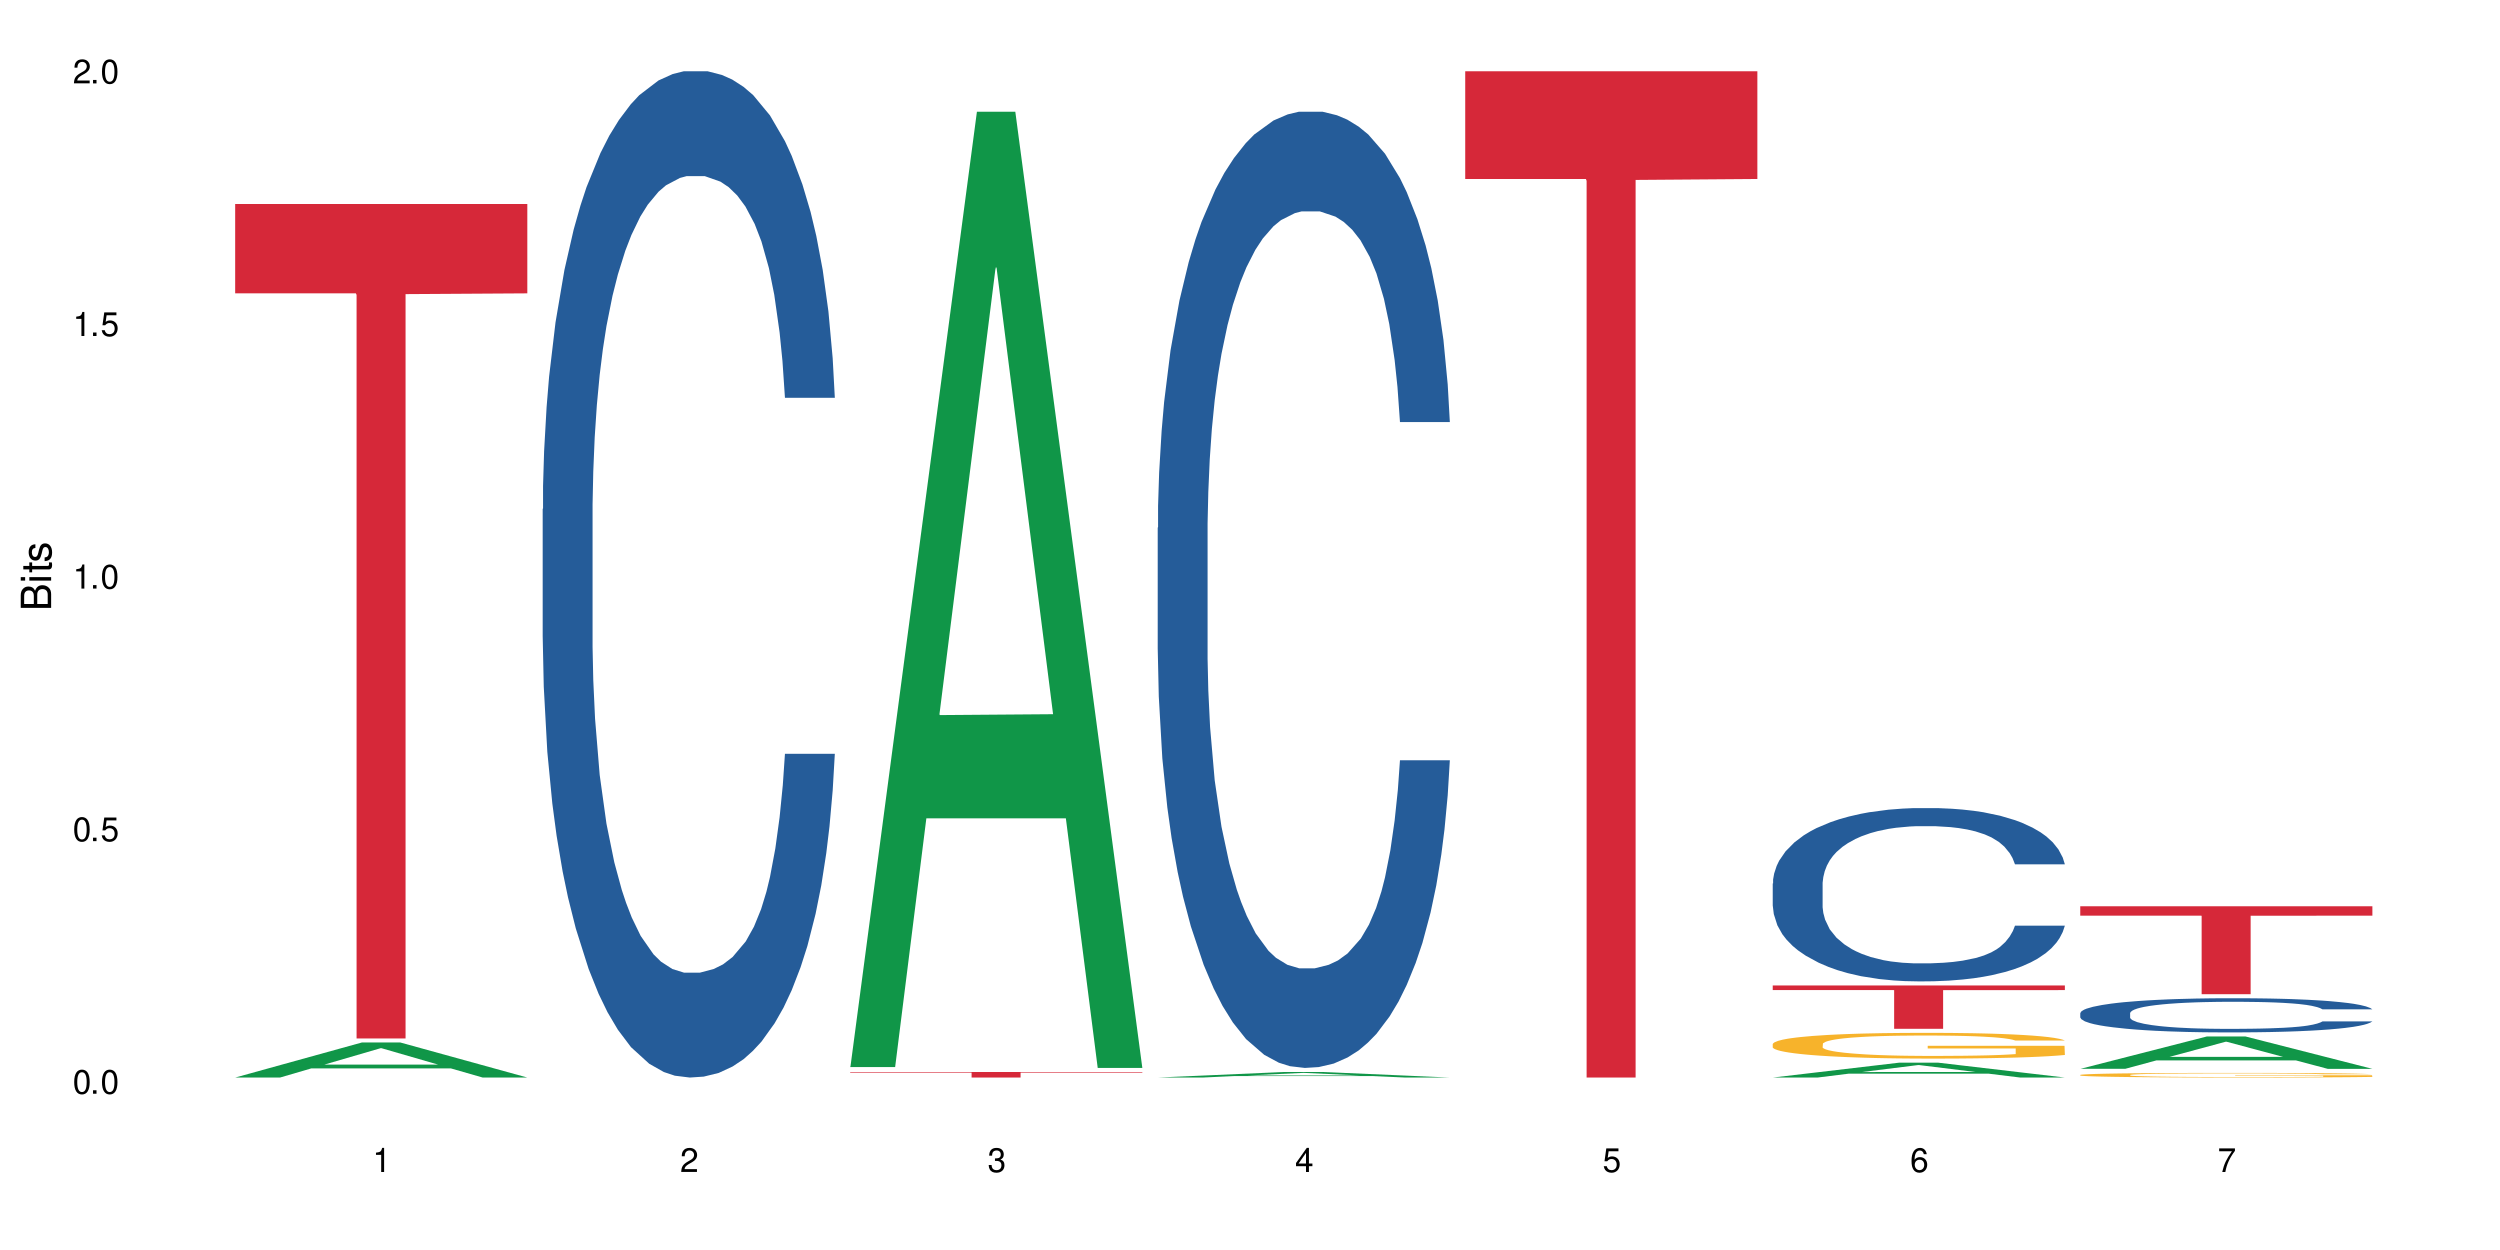 <?xml version="1.0" encoding="UTF-8"?>
<svg xmlns="http://www.w3.org/2000/svg" xmlns:xlink="http://www.w3.org/1999/xlink" width="720" height="360" viewBox="0 0 720 360">
<defs>
<g>
<g id="glyph-0-0">
</g>
<g id="glyph-0-1">
<path d="M 2.641 -6.938 C 2 -6.938 1.422 -6.656 1.078 -6.172 C 0.641 -5.562 0.406 -4.641 0.406 -3.359 C 0.406 -1.016 1.188 0.219 2.641 0.219 C 4.078 0.219 4.859 -1.016 4.859 -3.297 C 4.859 -4.641 4.656 -5.547 4.203 -6.172 C 3.844 -6.656 3.281 -6.938 2.641 -6.938 Z M 2.641 -6.188 C 3.547 -6.188 4 -5.25 4 -3.375 C 4 -1.406 3.562 -0.484 2.625 -0.484 C 1.734 -0.484 1.281 -1.438 1.281 -3.344 C 1.281 -5.25 1.734 -6.188 2.641 -6.188 Z M 2.641 -6.188 "/>
</g>
<g id="glyph-0-2">
<path d="M 1.828 -1 L 0.828 -1 L 0.828 0 L 1.828 0 Z M 1.828 -1 "/>
</g>
<g id="glyph-0-3">
<path d="M 4.562 -6.797 L 1.062 -6.797 L 0.547 -3.094 L 1.328 -3.094 C 1.719 -3.562 2.047 -3.734 2.578 -3.734 C 3.484 -3.734 4.062 -3.109 4.062 -2.094 C 4.062 -1.125 3.484 -0.531 2.578 -0.531 C 1.828 -0.531 1.375 -0.906 1.188 -1.672 L 0.328 -1.672 C 0.453 -1.109 0.547 -0.844 0.75 -0.594 C 1.125 -0.078 1.828 0.219 2.594 0.219 C 3.969 0.219 4.922 -0.781 4.922 -2.219 C 4.922 -3.562 4.031 -4.484 2.719 -4.484 C 2.25 -4.484 1.859 -4.359 1.469 -4.062 L 1.734 -5.969 L 4.562 -5.969 Z M 4.562 -6.797 "/>
</g>
<g id="glyph-0-4">
<path d="M 2.484 -4.938 L 2.484 0 L 3.328 0 L 3.328 -6.938 L 2.766 -6.938 C 2.469 -5.875 2.281 -5.734 0.984 -5.562 L 0.984 -4.938 Z M 2.484 -4.938 "/>
</g>
<g id="glyph-0-5">
<path d="M 4.859 -0.828 L 1.281 -0.828 C 1.359 -1.406 1.672 -1.781 2.5 -2.281 L 3.469 -2.828 C 4.406 -3.344 4.906 -4.062 4.906 -4.906 C 4.906 -5.484 4.672 -6.031 4.266 -6.406 C 3.859 -6.766 3.375 -6.938 2.719 -6.938 C 1.859 -6.938 1.219 -6.625 0.844 -6.031 C 0.609 -5.672 0.5 -5.234 0.484 -4.531 L 1.328 -4.531 C 1.359 -5.016 1.406 -5.281 1.531 -5.516 C 1.75 -5.938 2.188 -6.203 2.703 -6.203 C 3.469 -6.203 4.031 -5.641 4.031 -4.891 C 4.031 -4.344 3.719 -3.859 3.125 -3.516 L 2.234 -3 C 0.812 -2.172 0.406 -1.531 0.328 -0.016 L 4.859 -0.016 Z M 4.859 -0.828 "/>
</g>
<g id="glyph-0-6">
<path d="M 2.125 -3.188 L 2.578 -3.188 C 3.5 -3.188 3.984 -2.766 3.984 -1.922 C 3.984 -1.062 3.469 -0.531 2.594 -0.531 C 1.656 -0.531 1.203 -1 1.156 -2.016 L 0.312 -2.016 C 0.344 -1.453 0.438 -1.094 0.609 -0.781 C 0.953 -0.109 1.625 0.219 2.547 0.219 C 3.953 0.219 4.859 -0.625 4.859 -1.938 C 4.859 -2.828 4.516 -3.297 3.703 -3.594 C 4.344 -3.844 4.656 -4.328 4.656 -5.031 C 4.656 -6.219 3.875 -6.938 2.578 -6.938 C 1.203 -6.938 0.484 -6.172 0.453 -4.703 L 1.297 -4.703 C 1.312 -5.125 1.344 -5.359 1.453 -5.578 C 1.641 -5.969 2.062 -6.203 2.594 -6.203 C 3.344 -6.203 3.797 -5.75 3.797 -5 C 3.797 -4.516 3.609 -4.219 3.25 -4.047 C 3.016 -3.953 2.703 -3.922 2.125 -3.906 Z M 2.125 -3.188 "/>
</g>
<g id="glyph-0-7">
<path d="M 3.141 -1.672 L 3.141 0 L 3.984 0 L 3.984 -1.672 L 4.984 -1.672 L 4.984 -2.438 L 3.984 -2.438 L 3.984 -6.938 L 3.359 -6.938 L 0.266 -2.578 L 0.266 -1.672 Z M 3.141 -2.438 L 1 -2.438 L 3.141 -5.5 Z M 3.141 -2.438 "/>
</g>
<g id="glyph-0-8">
<path d="M 4.781 -5.125 C 4.609 -6.266 3.891 -6.938 2.844 -6.938 C 2.094 -6.938 1.422 -6.578 1.031 -5.953 C 0.594 -5.266 0.406 -4.422 0.406 -3.172 C 0.406 -2 0.578 -1.25 0.984 -0.641 C 1.359 -0.078 1.953 0.219 2.703 0.219 C 3.984 0.219 4.922 -0.75 4.922 -2.094 C 4.922 -3.375 4.062 -4.281 2.844 -4.281 C 2.172 -4.281 1.641 -4.031 1.281 -3.516 C 1.281 -5.234 1.828 -6.188 2.797 -6.188 C 3.391 -6.188 3.797 -5.797 3.938 -5.125 Z M 2.734 -3.531 C 3.547 -3.531 4.062 -2.953 4.062 -2.031 C 4.062 -1.156 3.484 -0.531 2.703 -0.531 C 1.922 -0.531 1.328 -1.188 1.328 -2.078 C 1.328 -2.938 1.906 -3.531 2.734 -3.531 Z M 2.734 -3.531 "/>
</g>
<g id="glyph-0-9">
<path d="M 4.984 -6.797 L 0.438 -6.797 L 0.438 -5.969 L 4.109 -5.969 C 2.5 -3.656 1.828 -2.234 1.328 0 L 2.219 0 C 2.594 -2.172 3.453 -4.047 4.984 -6.094 Z M 4.984 -6.797 "/>
</g>
<g id="glyph-1-0">
</g>
<g id="glyph-1-1">
<path d="M 0 -0.953 L 0 -4.891 C 0 -5.719 -0.234 -6.344 -0.734 -6.797 C -1.188 -7.234 -1.812 -7.469 -2.5 -7.469 C -3.547 -7.469 -4.188 -7 -4.625 -5.875 C -4.984 -6.688 -5.625 -7.094 -6.531 -7.094 C -7.172 -7.094 -7.734 -6.859 -8.141 -6.391 C -8.562 -5.922 -8.75 -5.344 -8.75 -4.5 L -8.75 -0.953 Z M -4.984 -2.062 L -7.766 -2.062 L -7.766 -4.219 C -7.766 -4.844 -7.688 -5.203 -7.453 -5.5 C -7.219 -5.812 -6.859 -5.969 -6.375 -5.969 C -5.891 -5.969 -5.531 -5.812 -5.297 -5.5 C -5.062 -5.203 -4.984 -4.844 -4.984 -4.219 Z M -0.984 -2.062 L -4 -2.062 L -4 -4.781 C -4 -5.766 -3.438 -6.359 -2.484 -6.359 C -1.547 -6.359 -0.984 -5.766 -0.984 -4.781 Z M -0.984 -2.062 "/>
</g>
<g id="glyph-1-2">
<path d="M -6.281 -1.797 L -6.281 -0.797 L 0 -0.797 L 0 -1.797 Z M -8.75 -1.797 L -8.75 -0.797 L -7.484 -0.797 L -7.484 -1.797 Z M -8.75 -1.797 "/>
</g>
<g id="glyph-1-3">
<path d="M -6.281 -3.047 L -6.281 -2.016 L -8.016 -2.016 L -8.016 -1.016 L -6.281 -1.016 L -6.281 -0.172 L -5.469 -0.172 L -5.469 -1.016 L -0.719 -1.016 C -0.078 -1.016 0.281 -1.453 0.281 -2.234 C 0.281 -2.5 0.25 -2.719 0.188 -3.047 L -0.641 -3.047 C -0.609 -2.906 -0.594 -2.766 -0.594 -2.562 C -0.594 -2.141 -0.719 -2.016 -1.156 -2.016 L -5.469 -2.016 L -5.469 -3.047 Z M -6.281 -3.047 "/>
</g>
<g id="glyph-1-4">
<path d="M -4.531 -5.25 C -5.766 -5.25 -6.469 -4.422 -6.469 -2.969 C -6.469 -1.516 -5.719 -0.562 -4.547 -0.562 C -3.562 -0.562 -3.094 -1.062 -2.734 -2.562 L -2.516 -3.484 C -2.344 -4.188 -2.094 -4.469 -1.641 -4.469 C -1.047 -4.469 -0.641 -3.875 -0.641 -3 C -0.641 -2.453 -0.797 -2 -1.062 -1.75 C -1.25 -1.594 -1.422 -1.531 -1.875 -1.469 L -1.875 -0.406 C -0.422 -0.453 0.281 -1.266 0.281 -2.922 C 0.281 -4.5 -0.5 -5.516 -1.719 -5.516 C -2.656 -5.516 -3.172 -4.984 -3.469 -3.734 L -3.703 -2.766 C -3.891 -1.953 -4.156 -1.609 -4.594 -1.609 C -5.188 -1.609 -5.547 -2.125 -5.547 -2.938 C -5.547 -3.75 -5.203 -4.172 -4.531 -4.203 Z M -4.531 -5.25 "/>
</g>
</g>
</defs>
<rect x="-72" y="-36" width="864" height="432" fill="rgb(100%, 100%, 100%)" fill-opacity="1"/>
<path fill-rule="nonzero" fill="rgb(6.275%, 58.824%, 28.235%)" fill-opacity="1" d="M 67.73 310.324 L 67.82 310.312 L 104.227 300.234 L 115.281 300.234 L 151.867 310.332 L 139.012 310.332 L 129.844 307.695 L 89.664 307.695 L 80.676 310.324 L 67.73 310.324 L 93.527 306.605 L 126.156 306.598 L 109.887 301.887 L 109.707 301.875 L 109.527 301.906 L 93.438 306.598 L 93.527 306.605 Z M 67.73 310.324 "/>
<path fill-rule="nonzero" fill="rgb(83.922%, 15.686%, 22.353%)" fill-opacity="1" d="M 67.73 58.758 L 151.867 58.758 L 151.867 84.484 L 116.801 84.707 L 116.801 299.07 L 102.695 299.07 L 102.695 84.934 L 102.488 84.484 L 67.73 84.484 Z M 67.73 58.758 "/>
<path fill-rule="nonzero" fill="rgb(14.51%, 36.078%, 60%)" fill-opacity="1" d="M 156.293 146.621 L 156.398 146.355 L 156.398 140 L 156.703 129.934 L 157.422 117.215 L 158.141 108.477 L 159.988 92.844 L 162.555 77.746 L 165.223 66.09 L 167.172 59.203 L 168.914 53.902 L 172.918 44.102 L 175.48 39.07 L 178.25 34.566 L 181.637 30.062 L 184.102 27.414 L 189.641 23.176 L 193.746 21.32 L 196.926 20.527 L 203.801 20.527 L 207.902 21.586 L 210.879 22.91 L 214.164 25.031 L 216.934 27.414 L 221.754 33.242 L 226.066 40.66 L 228.016 44.898 L 231.094 53.109 L 233.453 61.055 L 235.094 67.945 L 236.941 77.746 L 238.582 89.668 L 239.812 103.176 L 240.43 114.566 L 226.066 114.566 L 225.348 103.973 L 224.527 95.758 L 222.988 84.898 L 221.449 77.215 L 219.293 69.535 L 217.344 64.5 L 214.676 59.469 L 212.316 56.289 L 209.855 53.902 L 207.492 52.316 L 202.98 50.727 L 197.746 50.727 L 195.797 51.254 L 191.797 53.375 L 189.641 55.23 L 186.562 58.938 L 184.406 62.383 L 181.844 67.68 L 180.098 72.184 L 177.945 79.07 L 176.406 85.164 L 174.66 93.906 L 173.633 100.527 L 172.711 107.945 L 171.891 116.688 L 171.273 125.957 L 170.863 135.762 L 170.66 145.297 L 170.66 186.355 L 170.863 195.895 L 171.379 207.02 L 172.711 223.18 L 174.66 237.219 L 176.918 248.344 L 179.074 256.293 L 180.305 260 L 181.945 264.238 L 184.512 269.535 L 188.203 274.836 L 190.359 276.953 L 193.641 279.074 L 197.027 280.133 L 201.543 280.133 L 205.543 279.074 L 208.211 277.75 L 210.98 275.629 L 214.777 271.125 L 217.137 266.887 L 219.191 261.855 L 220.73 256.82 L 221.754 252.582 L 223.293 244.371 L 224.527 235.363 L 225.449 226.094 L 226.066 217.086 L 240.43 217.086 L 239.812 227.684 L 238.891 238.012 L 237.969 245.695 L 236.531 254.969 L 234.891 263.18 L 232.527 272.449 L 230.578 278.543 L 228.016 285.168 L 225.656 290.199 L 223.09 294.703 L 219.293 300 L 216.832 302.648 L 214.164 305.035 L 210.98 307.152 L 206.98 309.008 L 202.672 310.066 L 198.668 310.332 L 194.359 309.801 L 191.18 308.742 L 186.973 306.359 L 181.738 301.59 L 177.945 296.559 L 174.969 291.523 L 172.402 286.227 L 169.531 279.074 L 165.836 267.418 L 163.578 258.41 L 162.039 250.992 L 160.297 240.664 L 159.066 231.391 L 157.629 216.555 L 156.602 197.746 L 156.293 183.18 Z M 156.293 146.621 "/>
<path fill-rule="nonzero" fill="rgb(6.275%, 58.824%, 28.235%)" fill-opacity="1" d="M 244.859 307.309 L 244.949 307.051 L 281.352 32.184 L 292.41 32.184 L 328.992 307.566 L 316.141 307.566 L 306.969 235.684 L 266.789 235.684 L 257.801 307.309 L 244.859 307.309 L 270.656 205.945 L 303.285 205.688 L 287.016 77.176 L 286.836 76.918 L 286.656 77.695 L 270.566 205.688 L 270.656 205.945 Z M 244.859 307.309 "/>
<path fill-rule="nonzero" fill="rgb(83.922%, 15.686%, 22.353%)" fill-opacity="1" d="M 244.859 308.73 L 328.992 308.73 L 328.992 308.902 L 293.93 308.902 L 293.93 310.332 L 279.82 310.332 L 279.82 308.906 L 279.617 308.902 L 244.859 308.902 Z M 244.859 308.73 "/>
<path fill-rule="nonzero" fill="rgb(6.275%, 58.824%, 28.235%)" fill-opacity="1" d="M 333.422 310.332 L 333.512 310.328 L 369.914 308.73 L 380.973 308.73 L 417.555 310.332 L 404.703 310.332 L 395.535 309.914 L 355.355 309.914 L 346.363 310.332 L 333.422 310.332 L 359.219 309.742 L 391.848 309.738 L 375.578 308.992 L 375.398 308.992 L 375.219 308.996 L 359.129 309.738 L 359.219 309.742 Z M 333.422 310.332 "/>
<path fill-rule="nonzero" fill="rgb(14.51%, 36.078%, 60%)" fill-opacity="1" d="M 333.422 152.004 L 333.523 151.754 L 333.523 145.711 L 333.832 136.145 L 334.551 124.062 L 335.27 115.758 L 337.113 100.906 L 339.68 86.555 L 342.348 75.48 L 344.297 68.938 L 346.043 63.902 L 350.043 54.586 L 352.609 49.805 L 355.379 45.527 L 358.766 41.246 L 361.227 38.73 L 366.766 34.703 L 370.871 32.941 L 374.051 32.184 L 380.926 32.184 L 385.031 33.191 L 388.008 34.449 L 391.289 36.465 L 394.059 38.73 L 398.883 44.266 L 403.191 51.316 L 405.141 55.344 L 408.219 63.145 L 410.578 70.699 L 412.223 77.242 L 414.066 86.555 L 415.711 97.883 L 416.941 110.723 L 417.555 121.547 L 403.191 121.547 L 402.473 111.477 L 401.652 103.672 L 400.113 93.352 L 398.574 86.055 L 396.422 78.754 L 394.469 73.969 L 391.805 69.188 L 389.441 66.168 L 386.98 63.902 L 384.621 62.391 L 380.105 60.879 L 374.875 60.879 L 372.922 61.383 L 368.922 63.398 L 366.766 65.16 L 363.688 68.684 L 361.535 71.957 L 358.969 76.992 L 357.227 81.27 L 355.07 87.816 L 353.531 93.605 L 351.789 101.91 L 350.762 108.203 L 349.836 115.254 L 349.016 123.559 L 348.402 132.371 L 347.992 141.684 L 347.785 150.746 L 347.785 189.762 L 347.992 198.824 L 348.504 209.395 L 349.836 224.75 L 351.789 238.094 L 354.043 248.664 L 356.199 256.215 L 357.43 259.738 L 359.07 263.77 L 361.637 268.801 L 365.332 273.836 L 367.484 275.852 L 370.77 277.863 L 374.156 278.871 L 378.668 278.871 L 382.672 277.863 L 385.34 276.605 L 388.109 274.59 L 391.906 270.312 L 394.266 266.285 L 396.316 261.504 L 397.855 256.719 L 398.883 252.691 L 400.422 244.887 L 401.652 236.328 L 402.578 227.52 L 403.191 218.961 L 417.555 218.961 L 416.941 229.031 L 416.016 238.848 L 415.094 246.148 L 413.656 254.957 L 412.016 262.762 L 409.656 271.57 L 407.707 277.359 L 405.141 283.652 L 402.781 288.438 L 400.215 292.715 L 396.422 297.75 L 393.957 300.266 L 391.289 302.531 L 388.109 304.547 L 384.109 306.309 L 379.797 307.316 L 375.797 307.566 L 371.488 307.062 L 368.305 306.059 L 364.102 303.793 L 358.867 299.262 L 355.07 294.477 L 352.094 289.695 L 349.531 284.66 L 346.656 277.863 L 342.965 266.789 L 340.707 258.23 L 339.168 251.18 L 337.422 241.363 L 336.191 232.555 L 334.754 218.457 L 333.73 200.586 L 333.422 186.742 Z M 333.422 152.004 "/>
<path fill-rule="nonzero" fill="rgb(83.922%, 15.686%, 22.353%)" fill-opacity="1" d="M 421.984 20.527 L 506.121 20.527 L 506.121 51.547 L 471.055 51.82 L 471.055 310.332 L 456.945 310.332 L 456.945 52.094 L 456.742 51.547 L 421.984 51.547 Z M 421.984 20.527 "/>
<path fill-rule="nonzero" fill="rgb(6.275%, 58.824%, 28.235%)" fill-opacity="1" d="M 510.547 310.328 L 510.637 310.324 L 547.043 306.039 L 558.098 306.039 L 594.684 310.332 L 581.828 310.332 L 572.66 309.211 L 532.48 309.211 L 523.492 310.328 L 510.547 310.328 L 536.348 308.746 L 568.977 308.742 L 552.707 306.738 L 552.527 306.734 L 552.348 306.746 L 536.258 308.742 L 536.348 308.746 Z M 510.547 310.328 "/>
<path fill-rule="nonzero" fill="rgb(14.51%, 36.078%, 60%)" fill-opacity="1" d="M 510.547 254.453 L 510.652 254.406 L 510.652 253.312 L 510.957 251.578 L 511.676 249.391 L 512.395 247.883 L 514.242 245.191 L 516.809 242.59 L 519.473 240.582 L 521.426 239.398 L 523.168 238.484 L 527.168 236.797 L 529.734 235.93 L 532.504 235.156 L 535.891 234.379 L 538.355 233.922 L 543.895 233.191 L 548 232.875 L 551.18 232.734 L 558.055 232.734 L 562.156 232.918 L 565.133 233.148 L 568.418 233.512 L 571.188 233.922 L 576.008 234.926 L 580.32 236.203 L 582.27 236.934 L 585.348 238.348 L 587.707 239.719 L 589.348 240.902 L 591.195 242.59 L 592.836 244.645 L 594.066 246.973 L 594.684 248.934 L 580.32 248.934 L 579.602 247.109 L 578.781 245.695 L 577.242 243.824 L 575.703 242.5 L 573.547 241.176 L 571.598 240.309 L 568.93 239.441 L 566.57 238.895 L 564.105 238.484 L 561.746 238.211 L 557.234 237.938 L 552 237.938 L 550.051 238.027 L 546.051 238.395 L 543.895 238.715 L 540.816 239.352 L 538.66 239.945 L 536.098 240.855 L 534.352 241.633 L 532.199 242.82 L 530.66 243.867 L 528.914 245.375 L 527.887 246.516 L 526.965 247.793 L 526.145 249.297 L 525.527 250.895 L 525.117 252.582 L 524.914 254.227 L 524.914 261.297 L 525.117 262.941 L 525.629 264.855 L 526.965 267.641 L 528.914 270.059 L 531.172 271.973 L 533.324 273.344 L 534.559 273.98 L 536.199 274.711 L 538.766 275.625 L 542.457 276.535 L 544.613 276.902 L 547.895 277.266 L 551.281 277.449 L 555.797 277.449 L 559.797 277.266 L 562.465 277.039 L 565.234 276.672 L 569.031 275.898 L 571.391 275.168 L 573.445 274.301 L 574.984 273.434 L 576.008 272.703 L 577.547 271.289 L 578.781 269.738 L 579.703 268.141 L 580.32 266.59 L 594.684 266.59 L 594.066 268.414 L 593.145 270.195 L 592.223 271.516 L 590.785 273.113 L 589.145 274.527 L 586.781 276.125 L 584.832 277.176 L 582.27 278.316 L 579.91 279.184 L 577.344 279.957 L 573.547 280.871 L 571.086 281.328 L 568.418 281.738 L 565.234 282.102 L 561.234 282.422 L 556.926 282.605 L 552.922 282.648 L 548.613 282.559 L 545.434 282.375 L 541.227 281.965 L 535.992 281.145 L 532.199 280.277 L 529.223 279.41 L 526.656 278.496 L 523.785 277.266 L 520.09 275.258 L 517.832 273.707 L 516.293 272.43 L 514.551 270.648 L 513.316 269.055 L 511.883 266.5 L 510.855 263.258 L 510.547 260.75 Z M 510.547 254.453 "/>
<path fill-rule="nonzero" fill="rgb(96.863%, 70.196%, 16.863%)" fill-opacity="1" d="M 510.547 300.637 L 510.652 300.629 L 510.652 300.492 L 511.062 300.188 L 512.086 299.77 L 513.422 299.422 L 514.855 299.152 L 515.781 299.012 L 517.32 298.809 L 518.652 298.66 L 522.039 298.355 L 526.348 298.07 L 528.707 297.949 L 531.375 297.832 L 535.172 297.703 L 536.918 297.656 L 542.254 297.547 L 548.305 297.48 L 554.977 297.461 L 558.055 297.465 L 562.262 297.492 L 568.008 297.566 L 571.289 297.637 L 573.855 297.703 L 576.523 297.793 L 579.805 297.926 L 582.883 298.09 L 585.348 298.254 L 587.809 298.457 L 589.859 298.672 L 591.605 298.91 L 593.145 299.191 L 594.066 299.43 L 594.684 299.668 L 580.422 299.668 L 579.602 299.43 L 578.676 299.246 L 577.137 299.023 L 575.598 298.863 L 574.059 298.734 L 571.188 298.559 L 568.723 298.449 L 565.645 298.355 L 562.672 298.293 L 559.285 298.254 L 557.234 298.238 L 551.793 298.238 L 546.871 298.285 L 543.996 298.34 L 541.945 298.395 L 539.07 298.496 L 537.328 298.578 L 536.301 298.633 L 533.223 298.84 L 531.172 299.031 L 530.043 299.16 L 528.605 299.363 L 527.582 299.547 L 526.453 299.816 L 525.836 300.02 L 525.016 300.48 L 524.914 301.699 L 525.219 301.957 L 525.836 302.234 L 526.656 302.477 L 527.887 302.734 L 529.121 302.93 L 531.273 303.195 L 533.121 303.371 L 534.559 303.484 L 537.328 303.668 L 538.457 303.73 L 541.125 303.852 L 543.895 303.945 L 547.281 304.027 L 549.844 304.066 L 553.949 304.102 L 559.184 304.102 L 565.34 304.062 L 569.238 304.008 L 571.906 303.953 L 573.648 303.906 L 575.805 303.832 L 577.344 303.762 L 578.781 303.688 L 580.523 303.574 L 580.523 301.957 L 555.18 301.949 L 555.18 301.191 L 594.582 301.184 L 594.684 303.832 L 592.527 304.016 L 589.859 304.191 L 587.297 304.324 L 584.629 304.441 L 580.832 304.57 L 577.754 304.648 L 573.035 304.746 L 568.723 304.805 L 564.211 304.848 L 560.207 304.867 L 555.488 304.875 L 551.281 304.859 L 546.766 304.82 L 543.176 304.766 L 539.895 304.699 L 536.609 304.609 L 532.504 304.469 L 529.836 304.352 L 527.066 304.211 L 524.297 304.043 L 521.836 303.859 L 520.191 303.715 L 518.551 303.555 L 516.809 303.352 L 515.164 303.121 L 513.934 302.91 L 512.805 302.672 L 511.984 302.449 L 511.164 302.145 L 510.754 301.902 L 510.547 301.691 Z M 510.547 300.637 "/>
<path fill-rule="nonzero" fill="rgb(83.922%, 15.686%, 22.353%)" fill-opacity="1" d="M 510.547 283.812 L 594.684 283.812 L 594.684 285.148 L 559.617 285.16 L 559.617 296.297 L 545.512 296.297 L 545.512 285.172 L 545.305 285.148 L 510.547 285.148 Z M 510.547 283.812 "/>
<path fill-rule="nonzero" fill="rgb(6.275%, 58.824%, 28.235%)" fill-opacity="1" d="M 599.113 307.824 L 599.203 307.816 L 635.605 298.496 L 646.664 298.496 L 683.246 307.832 L 670.395 307.832 L 661.223 305.395 L 621.043 305.395 L 612.055 307.824 L 599.113 307.824 L 624.91 304.387 L 657.539 304.379 L 641.27 300.023 L 641.09 300.012 L 640.91 300.039 L 624.82 304.379 L 624.91 304.387 Z M 599.113 307.824 "/>
<path fill-rule="nonzero" fill="rgb(14.51%, 36.078%, 60%)" fill-opacity="1" d="M 599.113 291.777 L 599.215 291.77 L 599.215 291.551 L 599.523 291.211 L 600.238 290.781 L 600.957 290.484 L 602.805 289.953 L 605.371 289.441 L 608.039 289.043 L 609.988 288.809 L 611.73 288.629 L 615.734 288.297 L 618.297 288.129 L 621.07 287.973 L 624.453 287.82 L 626.918 287.73 L 632.457 287.586 L 636.562 287.523 L 639.742 287.496 L 646.617 287.496 L 650.723 287.535 L 653.695 287.578 L 656.98 287.652 L 659.75 287.73 L 664.574 287.93 L 668.883 288.18 L 670.832 288.324 L 673.91 288.605 L 676.27 288.875 L 677.91 289.105 L 679.758 289.441 L 681.398 289.844 L 682.633 290.305 L 683.246 290.691 L 668.883 290.691 L 668.164 290.328 L 667.344 290.051 L 665.805 289.684 L 664.266 289.422 L 662.109 289.16 L 660.16 288.992 L 657.492 288.82 L 655.133 288.711 L 652.672 288.629 L 650.312 288.578 L 645.797 288.523 L 640.562 288.523 L 638.613 288.539 L 634.613 288.613 L 632.457 288.676 L 629.379 288.801 L 627.227 288.918 L 624.66 289.098 L 622.914 289.25 L 620.762 289.484 L 619.223 289.691 L 617.477 289.988 L 616.453 290.215 L 615.527 290.465 L 614.707 290.762 L 614.09 291.074 L 613.68 291.41 L 613.477 291.73 L 613.477 293.125 L 613.68 293.449 L 614.195 293.828 L 615.527 294.375 L 617.477 294.852 L 619.734 295.23 L 621.891 295.5 L 623.121 295.625 L 624.762 295.77 L 627.328 295.949 L 631.02 296.129 L 633.176 296.199 L 636.461 296.273 L 639.844 296.309 L 644.359 296.309 L 648.359 296.273 L 651.027 296.227 L 653.801 296.156 L 657.594 296.004 L 659.957 295.859 L 662.008 295.688 L 663.547 295.516 L 664.574 295.375 L 666.113 295.094 L 667.344 294.789 L 668.266 294.473 L 668.883 294.168 L 683.246 294.168 L 682.633 294.527 L 681.707 294.879 L 680.785 295.141 L 679.348 295.453 L 677.707 295.734 L 675.348 296.047 L 673.398 296.254 L 670.832 296.48 L 668.473 296.648 L 665.906 296.805 L 662.109 296.984 L 659.648 297.074 L 656.98 297.152 L 653.801 297.227 L 649.797 297.289 L 645.488 297.324 L 641.488 297.332 L 637.176 297.316 L 633.996 297.281 L 629.789 297.199 L 624.559 297.035 L 620.762 296.867 L 617.785 296.695 L 615.219 296.516 L 612.348 296.273 L 608.652 295.875 L 606.395 295.57 L 604.855 295.32 L 603.113 294.969 L 601.883 294.652 L 600.445 294.152 L 599.418 293.512 L 599.113 293.02 Z M 599.113 291.777 "/>
<path fill-rule="nonzero" fill="rgb(96.863%, 70.196%, 16.863%)" fill-opacity="1" d="M 599.113 309.57 L 599.215 309.566 L 599.215 309.543 L 599.625 309.488 L 600.652 309.414 L 601.984 309.352 L 603.422 309.301 L 604.344 309.277 L 605.883 309.238 L 607.219 309.211 L 610.602 309.156 L 614.914 309.105 L 617.273 309.086 L 619.941 309.062 L 623.738 309.039 L 625.48 309.031 L 630.816 309.012 L 636.871 309 L 643.539 308.996 L 646.617 308.996 L 650.824 309.004 L 656.57 309.016 L 659.852 309.027 L 662.418 309.039 L 665.086 309.055 L 668.367 309.082 L 671.445 309.109 L 673.91 309.141 L 676.371 309.176 L 678.426 309.215 L 680.168 309.258 L 681.707 309.309 L 682.633 309.352 L 683.246 309.395 L 668.984 309.395 L 668.164 309.352 L 667.242 309.32 L 665.703 309.277 L 664.164 309.25 L 662.625 309.227 L 659.75 309.195 L 657.289 309.176 L 654.211 309.156 L 651.234 309.148 L 647.848 309.141 L 645.797 309.137 L 640.359 309.137 L 635.434 309.145 L 632.559 309.156 L 630.508 309.164 L 627.637 309.184 L 625.891 309.199 L 624.863 309.207 L 621.785 309.246 L 619.734 309.281 L 618.605 309.301 L 617.168 309.34 L 616.145 309.371 L 615.016 309.422 L 614.398 309.457 L 613.578 309.539 L 613.477 309.762 L 613.785 309.805 L 614.398 309.855 L 615.219 309.902 L 616.453 309.945 L 617.684 309.98 L 619.836 310.031 L 621.684 310.062 L 623.121 310.082 L 625.891 310.117 L 627.02 310.125 L 629.688 310.148 L 632.457 310.164 L 635.844 310.18 L 638.41 310.188 L 642.512 310.191 L 647.746 310.191 L 653.902 310.188 L 657.801 310.176 L 660.469 310.168 L 662.211 310.156 L 664.367 310.145 L 665.906 310.133 L 667.344 310.117 L 669.086 310.098 L 669.086 309.805 L 643.742 309.805 L 643.742 309.668 L 683.145 309.668 L 683.246 310.145 L 681.094 310.176 L 678.426 310.211 L 675.859 310.234 L 673.191 310.254 L 669.395 310.277 L 666.316 310.293 L 661.598 310.309 L 657.289 310.32 L 652.773 310.328 L 648.773 310.332 L 644.051 310.332 L 639.844 310.328 L 635.332 310.324 L 631.738 310.312 L 628.457 310.301 L 625.172 310.285 L 621.07 310.258 L 618.402 310.238 L 615.629 310.211 L 612.859 310.184 L 608.758 310.125 L 607.113 310.094 L 605.371 310.059 L 603.73 310.016 L 602.496 309.98 L 601.367 309.938 L 600.547 309.895 L 599.727 309.84 L 599.316 309.797 L 599.113 309.758 Z M 599.113 309.57 "/>
<path fill-rule="nonzero" fill="rgb(83.922%, 15.686%, 22.353%)" fill-opacity="1" d="M 599.113 261 L 683.246 261 L 683.246 263.711 L 648.184 263.734 L 648.184 286.336 L 634.074 286.336 L 634.074 263.758 L 633.871 263.711 L 599.113 263.711 Z M 599.113 261 "/>
<g fill="rgb(0%, 0%, 0%)" fill-opacity="1">
<use xlink:href="#glyph-0-1" x="20.965" y="314.993"/>
<use xlink:href="#glyph-0-2" x="25.965" y="314.993"/>
<use xlink:href="#glyph-0-1" x="28.965" y="314.993"/>
</g>
<g fill="rgb(0%, 0%, 0%)" fill-opacity="1">
<use xlink:href="#glyph-0-1" x="20.965" y="242.251"/>
<use xlink:href="#glyph-0-2" x="25.965" y="242.251"/>
<use xlink:href="#glyph-0-3" x="28.965" y="242.251"/>
</g>
<g fill="rgb(0%, 0%, 0%)" fill-opacity="1">
<use xlink:href="#glyph-0-4" x="20.965" y="169.509"/>
<use xlink:href="#glyph-0-2" x="25.965" y="169.509"/>
<use xlink:href="#glyph-0-1" x="28.965" y="169.509"/>
</g>
<g fill="rgb(0%, 0%, 0%)" fill-opacity="1">
<use xlink:href="#glyph-0-4" x="20.965" y="96.767"/>
<use xlink:href="#glyph-0-2" x="25.965" y="96.767"/>
<use xlink:href="#glyph-0-3" x="28.965" y="96.767"/>
</g>
<g fill="rgb(0%, 0%, 0%)" fill-opacity="1">
<use xlink:href="#glyph-0-5" x="20.965" y="24.024"/>
<use xlink:href="#glyph-0-2" x="25.965" y="24.024"/>
<use xlink:href="#glyph-0-1" x="28.965" y="24.024"/>
</g>
<g fill="rgb(0%, 0%, 0%)" fill-opacity="1">
<use xlink:href="#glyph-0-4" x="107.297" y="337.532"/>
</g>
<g fill="rgb(0%, 0%, 0%)" fill-opacity="1">
<use xlink:href="#glyph-0-5" x="195.863" y="337.532"/>
</g>
<g fill="rgb(0%, 0%, 0%)" fill-opacity="1">
<use xlink:href="#glyph-0-6" x="284.426" y="337.532"/>
</g>
<g fill="rgb(0%, 0%, 0%)" fill-opacity="1">
<use xlink:href="#glyph-0-7" x="372.988" y="337.532"/>
</g>
<g fill="rgb(0%, 0%, 0%)" fill-opacity="1">
<use xlink:href="#glyph-0-3" x="461.551" y="337.532"/>
</g>
<g fill="rgb(0%, 0%, 0%)" fill-opacity="1">
<use xlink:href="#glyph-0-8" x="550.117" y="337.532"/>
</g>
<g fill="rgb(0%, 0%, 0%)" fill-opacity="1">
<use xlink:href="#glyph-0-9" x="638.68" y="337.532"/>
</g>
<g fill="rgb(0%, 0%, 0%)" fill-opacity="1">
<use xlink:href="#glyph-1-1" x="14.725" y="176.012"/>
<use xlink:href="#glyph-1-2" x="14.725" y="168.012"/>
<use xlink:href="#glyph-1-3" x="14.725" y="165.012"/>
<use xlink:href="#glyph-1-4" x="14.725" y="162.012"/>
</g>
</svg>
